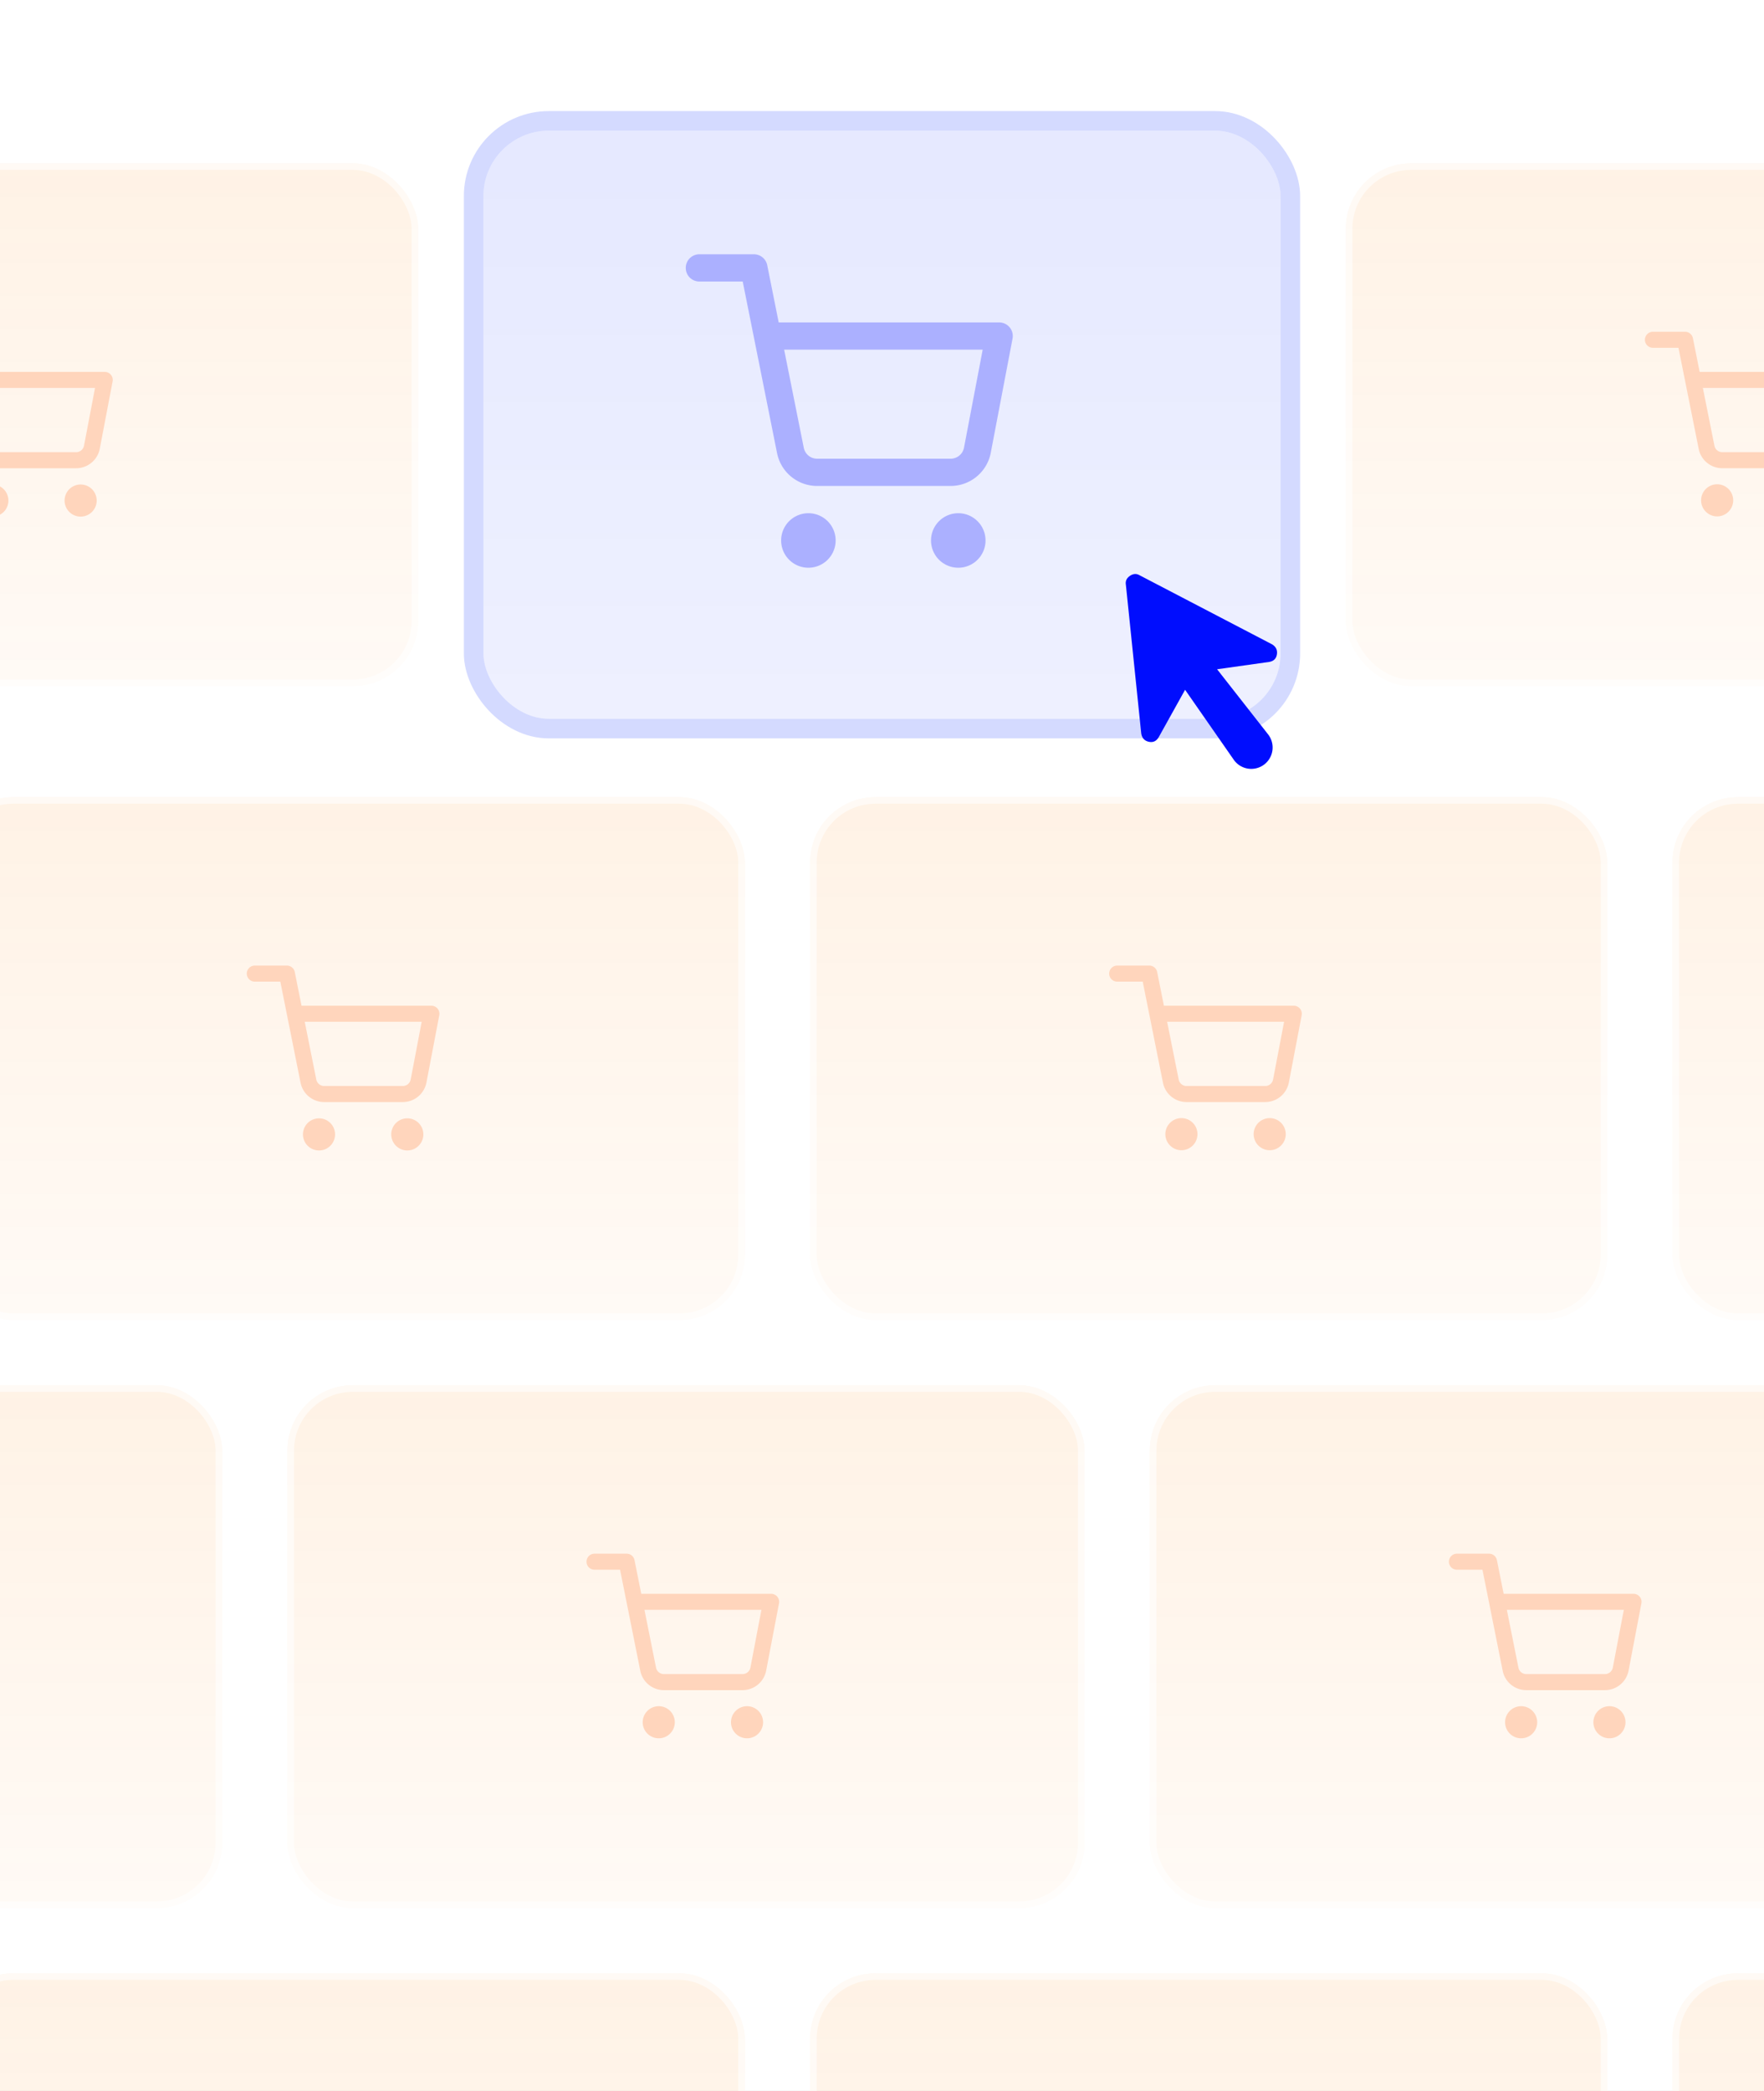 <svg xmlns="http://www.w3.org/2000/svg" width="270" height="320" fill="none"><rect width="100%" height="100%" fill="#808080" stroke="none"/><g clip-path="url(#a)"><path fill="#fff" d="M0 0h270v320H0z"/><rect width="122" height="80" x="-58" y="25" fill="url(#b)" rx="10"/><rect width="121" height="79" x="-57.5" y="25.5" stroke="#fff" stroke-opacity=".6" rx="9.5"/><path stroke="#FFD5BC" stroke-linecap="round" stroke-linejoin="round" stroke-width="2.457" d="M-11 52h4.914l3.293 16.45A2.457 2.457 0 0 0-.336 70.43h11.942a2.458 2.458 0 0 0 2.457-1.978l1.966-10.308H-4.857M.057 76.57a1.229 1.229 0 1 1-2.457 0 1.229 1.229 0 0 1 2.457 0Zm13.514 0a1.229 1.229 0 1 1-2.457 0 1.229 1.229 0 0 1 2.457 0Z"/><rect width="125" height="93" x="72.5" y="18.5" fill="url(#c)" rx="11.5"/><rect width="125" height="93" x="72.5" y="18.5" stroke="#fff" stroke-opacity=".6" stroke-width="3" rx="11.5"/><rect width="125" height="93" x="72.5" y="18.5" stroke="#D4DAFF" stroke-width="3" rx="11.5"/><path stroke="#ABB0FF" stroke-linecap="round" stroke-linejoin="round" stroke-width="4.171" d="M107.048 41h8.342l5.59 27.927a4.171 4.171 0 0 0 4.171 3.358h20.273a4.172 4.172 0 0 0 4.171-3.358l3.337-17.499h-35.456m8.343 31.285a2.086 2.086 0 1 1-4.172 0 2.086 2.086 0 0 1 4.172 0Zm22.942 0a2.086 2.086 0 1 1-4.172 0 2.086 2.086 0 0 1 4.172 0Z"/><rect width="122" height="80" x="206" y="25" fill="url(#d)" rx="10"/><rect width="121" height="79" x="206.5" y="25.5" stroke="#fff" stroke-opacity=".6" rx="9.5"/><path stroke="#FFD5BC" stroke-linecap="round" stroke-linejoin="round" stroke-width="2.457" d="M253 52h4.914l3.293 16.45a2.456 2.456 0 0 0 2.457 1.979h11.942a2.46 2.46 0 0 0 2.457-1.978l1.966-10.308h-20.886m4.914 18.428a1.228 1.228 0 1 1-2.457 0 1.228 1.228 0 0 1 2.457 0Zm13.514 0a1.228 1.228 0 1 1-2.457 0 1.228 1.228 0 0 1 2.457 0Z"/><rect width="122" height="80" x="-88" y="212" fill="url(#e)" rx="10"/><rect width="121" height="79" x="-87.5" y="212.5" stroke="#fff" stroke-opacity=".6" rx="9.5"/><rect width="122" height="80" x="44" y="212" fill="url(#f)" rx="10"/><rect width="121" height="79" x="44.5" y="212.5" stroke="#fff" stroke-opacity=".6" rx="9.5"/><path stroke="#FFD5BC" stroke-linecap="round" stroke-linejoin="round" stroke-width="2.457" d="M91 239h4.914l3.293 16.451a2.46 2.46 0 0 0 2.457 1.978h11.942a2.459 2.459 0 0 0 2.457-1.978l1.966-10.308H97.143m4.914 18.428a1.228 1.228 0 1 1-2.457.001 1.228 1.228 0 0 1 2.457-.001Zm13.514 0a1.228 1.228 0 1 1-2.457.001 1.228 1.228 0 0 1 2.457-.001Z"/><rect width="122" height="80" x="176" y="212" fill="url(#g)" rx="10"/><rect width="121" height="79" x="176.5" y="212.5" stroke="#fff" stroke-opacity=".6" rx="9.5"/><path stroke="#FFD5BC" stroke-linecap="round" stroke-linejoin="round" stroke-width="2.457" d="M223 239h4.914l3.293 16.451a2.458 2.458 0 0 0 2.457 1.978h11.942a2.459 2.459 0 0 0 2.457-1.978l1.966-10.308h-20.886m4.914 18.428a1.228 1.228 0 1 1-2.457.001 1.228 1.228 0 0 1 2.457-.001Zm13.514 0a1.228 1.228 0 1 1-2.457.001 1.228 1.228 0 0 1 2.457-.001Z"/><rect width="122" height="80" x="-8" y="122" fill="url(#h)" rx="10"/><rect width="121" height="79" x="-7.5" y="122.5" stroke="#fff" stroke-opacity=".6" rx="9.5"/><path stroke="#FFD5BC" stroke-linecap="round" stroke-linejoin="round" stroke-width="2.457" d="M39 149h4.914l3.293 16.451a2.46 2.46 0 0 0 2.457 1.978h11.942a2.456 2.456 0 0 0 2.457-1.978l1.966-10.308H45.143m4.914 18.428a1.229 1.229 0 1 1-2.457 0 1.229 1.229 0 0 1 2.457 0Zm13.514 0a1.229 1.229 0 1 1-2.457 0 1.229 1.229 0 0 1 2.457 0Z"/><rect width="122" height="80" x="124" y="122" fill="url(#i)" rx="10"/><rect width="121" height="79" x="124.5" y="122.5" stroke="#fff" stroke-opacity=".6" rx="9.5"/><path stroke="#FFD5BC" stroke-linecap="round" stroke-linejoin="round" stroke-width="2.457" d="M171 149h4.914l3.293 16.451a2.458 2.458 0 0 0 2.457 1.978h11.942a2.459 2.459 0 0 0 2.457-1.978l1.966-10.308h-20.886m4.914 18.428a1.228 1.228 0 1 1-2.457.001 1.228 1.228 0 0 1 2.457-.001Zm13.514 0a1.228 1.228 0 1 1-2.457.001 1.228 1.228 0 0 1 2.457-.001Z"/><rect width="122" height="80" x="256" y="122" fill="url(#j)" rx="10"/><rect width="121" height="79" x="256.5" y="122.5" stroke="#fff" stroke-opacity=".6" rx="9.5"/><rect width="122" height="80" x="-8" y="302" fill="url(#k)" rx="10"/><rect width="121" height="79" x="-7.5" y="302.5" stroke="#fff" stroke-opacity=".6" rx="9.5"/><rect width="122" height="80" x="124" y="302" fill="url(#l)" rx="10"/><rect width="121" height="79" x="124.5" y="302.5" stroke="#fff" stroke-opacity=".6" rx="9.5"/><rect width="122" height="80" x="256" y="302" fill="url(#m)" rx="10"/><rect width="121" height="79" x="256.5" y="302.5" stroke="#fff" stroke-opacity=".6" rx="9.5"/><path fill="#000DFE" fill-rule="evenodd" d="m177.356 112.815 4.035-7.252 7.44 10.695a3.269 3.269 0 1 0 5.256-3.883l-7.797-9.951 7.94-1.118c.708-.111 1.113-.5 1.215-1.167.102-.668-.156-1.183-.772-1.546l-20.237-10.55c-.483-.288-.978-.26-1.485.085-.506.346-.714.797-.624 1.354l2.35 22.75c.11.71.493 1.139 1.15 1.287.657.149 1.167-.086 1.529-.704Z" clip-rule="evenodd"/></g><defs><linearGradient id="b" x1="-58" x2="-58" y1="25" y2="382.592" gradientUnits="userSpaceOnUse"><stop stop-color="#FE7F00" stop-opacity=".1"/><stop offset=".361" stop-color="#FE7F00" stop-opacity="0"/></linearGradient><linearGradient id="c" x1="74" x2="74" y1="20" y2="410.806" gradientUnits="userSpaceOnUse"><stop stop-color="#0022FE" stop-opacity=".1"/><stop offset=".678" stop-color="#0022FE" stop-opacity="0"/></linearGradient><linearGradient id="d" x1="206" x2="206" y1="25" y2="382.592" gradientUnits="userSpaceOnUse"><stop stop-color="#FE7F00" stop-opacity=".1"/><stop offset=".361" stop-color="#FE7F00" stop-opacity="0"/></linearGradient><linearGradient id="e" x1="-88" x2="-88" y1="212" y2="569.592" gradientUnits="userSpaceOnUse"><stop stop-color="#FE7F00" stop-opacity=".1"/><stop offset=".361" stop-color="#FE7F00" stop-opacity="0"/></linearGradient><linearGradient id="f" x1="44" x2="44" y1="212" y2="569.592" gradientUnits="userSpaceOnUse"><stop stop-color="#FE7F00" stop-opacity=".1"/><stop offset=".361" stop-color="#FE7F00" stop-opacity="0"/></linearGradient><linearGradient id="g" x1="176" x2="176" y1="212" y2="569.592" gradientUnits="userSpaceOnUse"><stop stop-color="#FE7F00" stop-opacity=".1"/><stop offset=".361" stop-color="#FE7F00" stop-opacity="0"/></linearGradient><linearGradient id="h" x1="-8" x2="-8" y1="122" y2="479.592" gradientUnits="userSpaceOnUse"><stop stop-color="#FE7F00" stop-opacity=".1"/><stop offset=".361" stop-color="#FE7F00" stop-opacity="0"/></linearGradient><linearGradient id="i" x1="124" x2="124" y1="122" y2="479.592" gradientUnits="userSpaceOnUse"><stop stop-color="#FE7F00" stop-opacity=".1"/><stop offset=".361" stop-color="#FE7F00" stop-opacity="0"/></linearGradient><linearGradient id="j" x1="256" x2="256" y1="122" y2="479.592" gradientUnits="userSpaceOnUse"><stop stop-color="#FE7F00" stop-opacity=".1"/><stop offset=".361" stop-color="#FE7F00" stop-opacity="0"/></linearGradient><linearGradient id="k" x1="-8" x2="-8" y1="302" y2="659.592" gradientUnits="userSpaceOnUse"><stop stop-color="#FE7F00" stop-opacity=".1"/><stop offset=".361" stop-color="#FE7F00" stop-opacity="0"/></linearGradient><linearGradient id="l" x1="124" x2="124" y1="302" y2="659.592" gradientUnits="userSpaceOnUse"><stop stop-color="#FE7F00" stop-opacity=".1"/><stop offset=".361" stop-color="#FE7F00" stop-opacity="0"/></linearGradient><linearGradient id="m" x1="256" x2="256" y1="302" y2="659.592" gradientUnits="userSpaceOnUse"><stop stop-color="#FE7F00" stop-opacity=".1"/><stop offset=".361" stop-color="#FE7F00" stop-opacity="0"/></linearGradient><clipPath id="a"><path fill="#fff" d="M0 0h270v320H0z"/></clipPath></defs></svg>